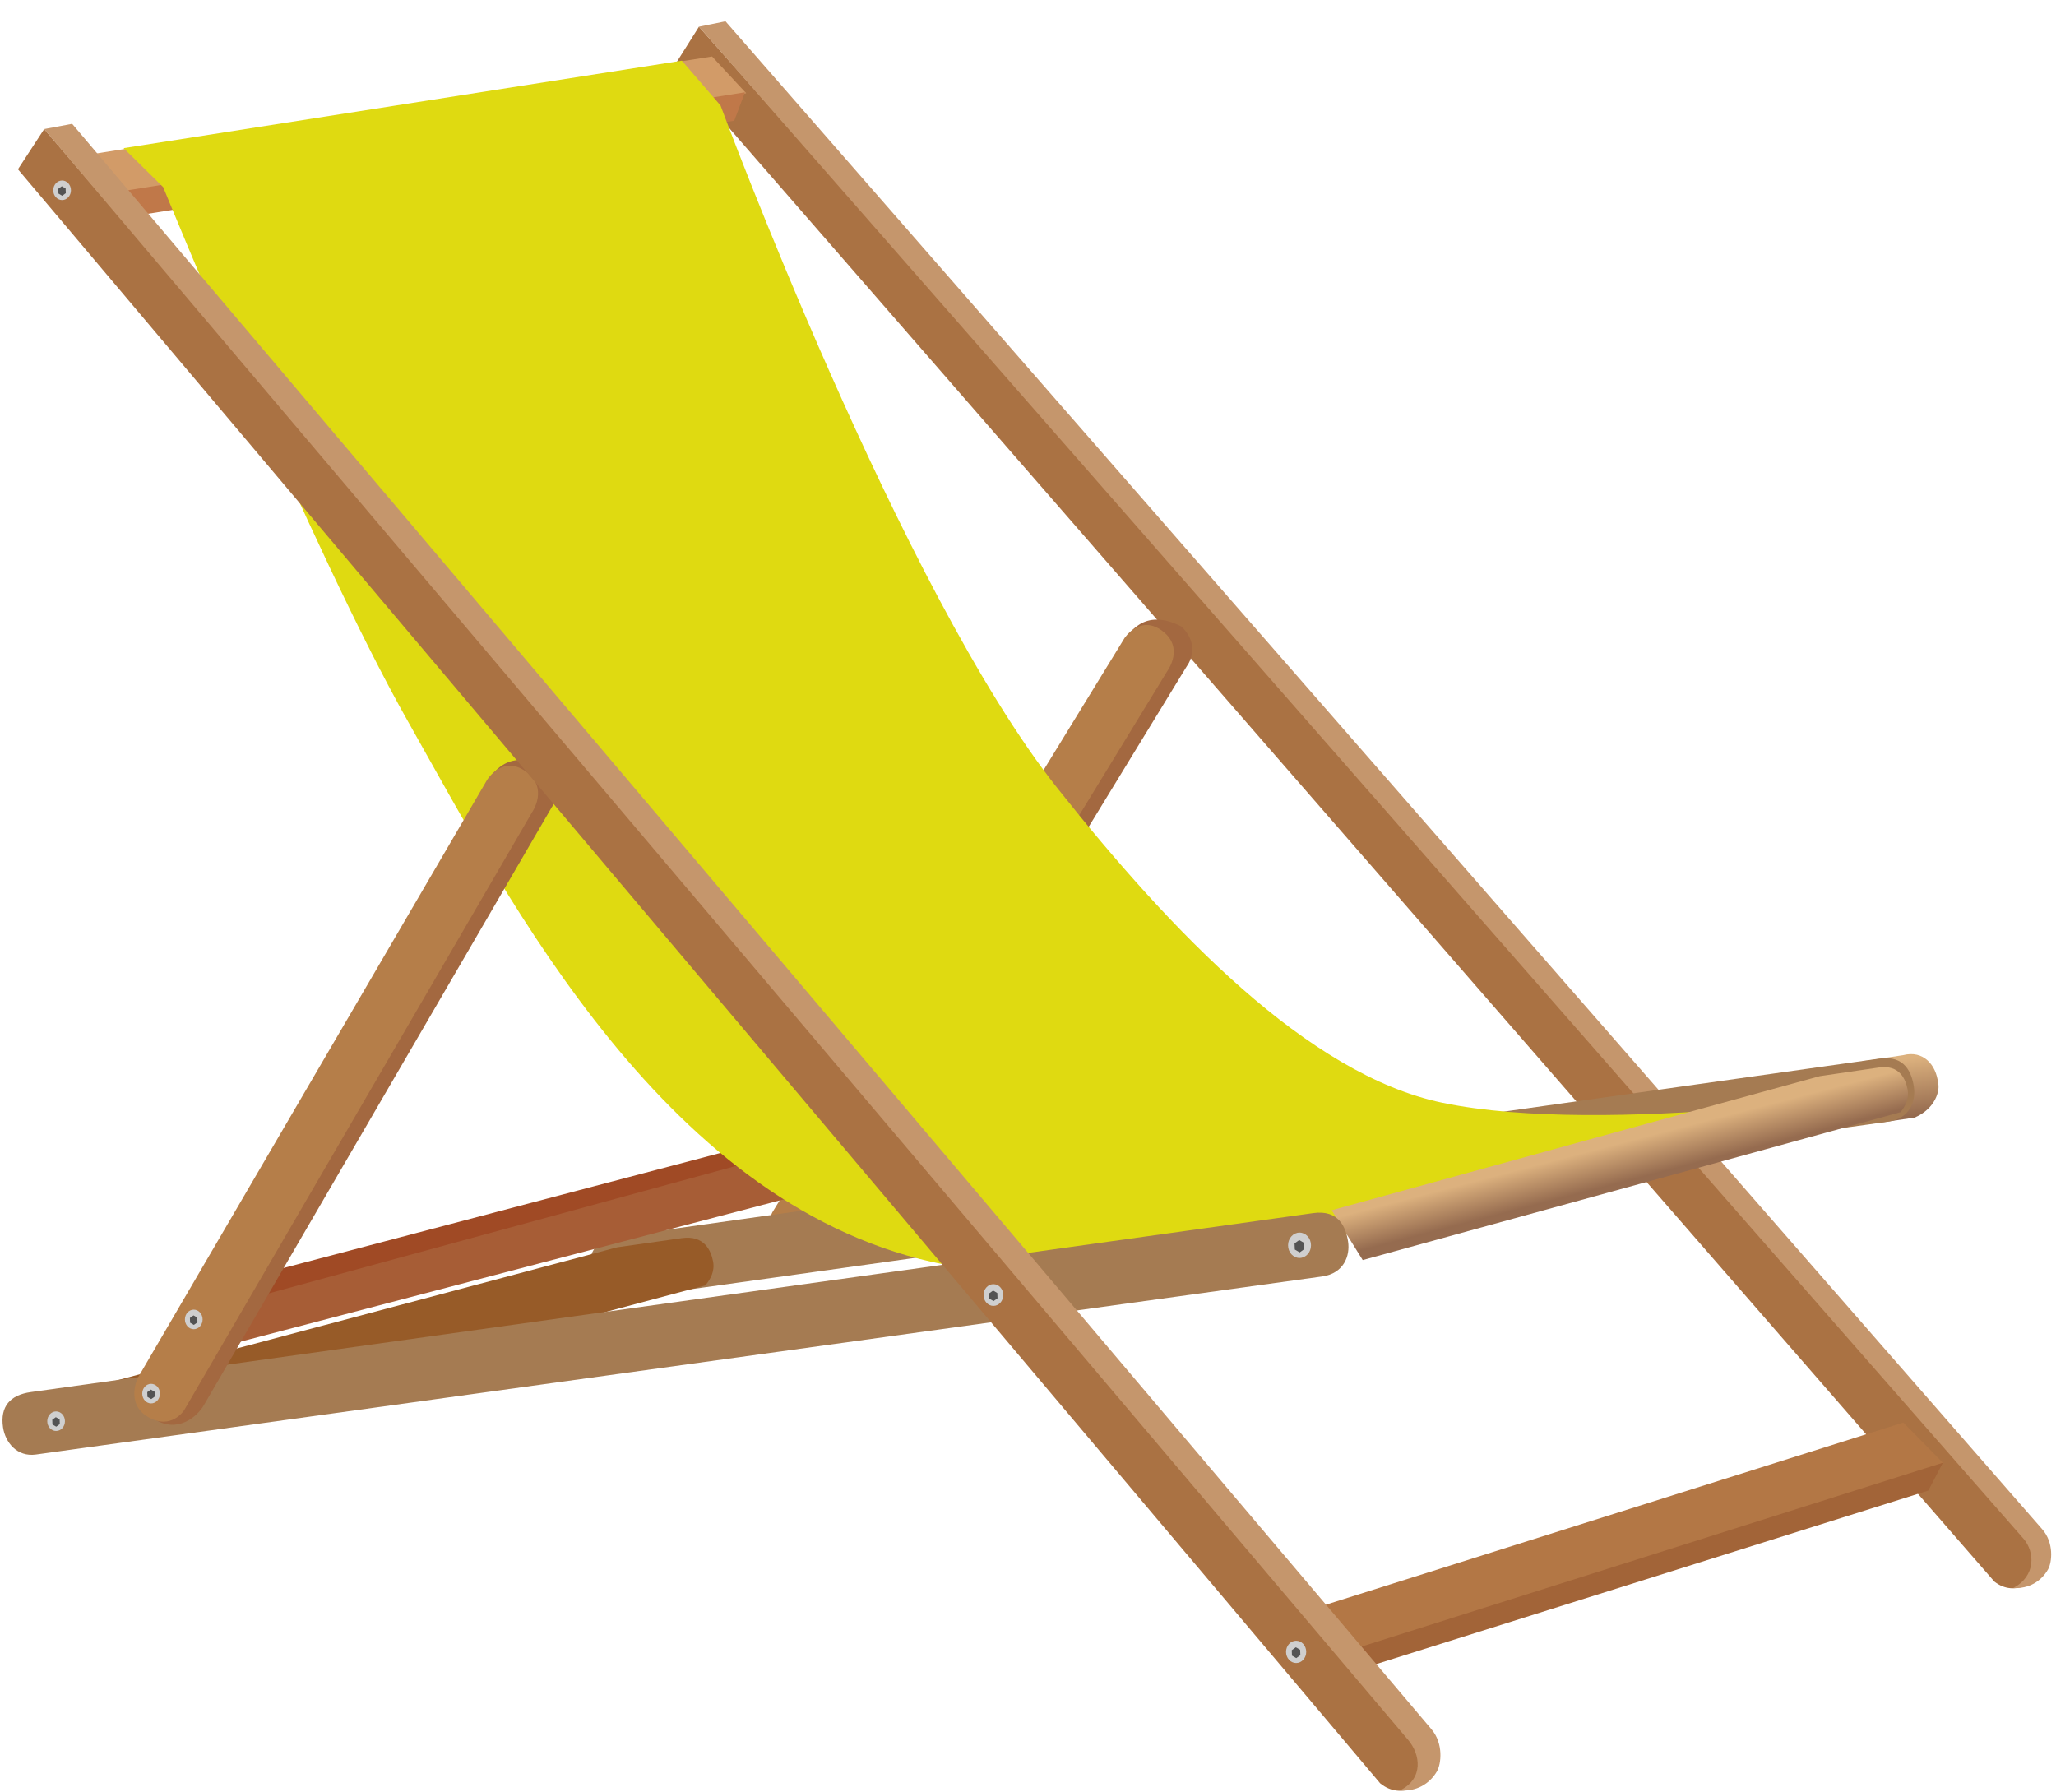 <?xml version="1.0" encoding="UTF-8"?><svg xmlns="http://www.w3.org/2000/svg" xmlns:xlink="http://www.w3.org/1999/xlink" height="732.1" preserveAspectRatio="xMidYMid meet" version="1.0" viewBox="16.7 9.0 839.8 732.1" width="839.8" zoomAndPan="magnify"><defs><linearGradient id="a" xlink:actuate="onLoad" xlink:show="other" xlink:type="simple" xmlns:xlink="http://www.w3.org/1999/xlink"><stop offset="0" stop-color="#956b4f"/><stop offset="1" stop-color="#dcb17e"/></linearGradient><linearGradient gradientTransform="translate(-4.167 -34.345)" gradientUnits="userSpaceOnUse" id="b" x1="540.34" x2="537.79" xlink:actuate="onLoad" xlink:href="#a" xlink:show="other" xlink:type="simple" xmlns:xlink="http://www.w3.org/1999/xlink" y1="728.94" y2="705.58"/><linearGradient gradientUnits="userSpaceOnUse" id="c" x1="653.82" x2="649.87" xlink:actuate="onLoad" xlink:href="#a" xlink:show="other" xlink:type="simple" xmlns:xlink="http://www.w3.org/1999/xlink" y1="658.85" y2="643.74"/></defs><g transform="translate(20.461 -165.64)"><g><g><path d="m14.286 227.36-10.714 16.429 556.43 659.29c4.524 3.647 9.048 3.517 13.571 2.143 6.35-7.004 5.53-13.682 4.643-20.357z" fill="#aa7243" transform="matrix(.951 -.015 .015 .952 264.74 -30.688)"/></g><g><path d="m14.286 227.36 11.429-2.143 555.23 655.77c4.971 5.871 3.977 14.172 2.229 17.19-3.001 5.181-8.588 8.364-15.046 7.753 9.747-4.852 9.584-15.275 4.641-21.093z" fill="#c5966c" transform="matrix(.951 -.015 .015 .952 264.74 -30.688)"/></g></g><g><g><path d="m117.33 795.33 135.71-244.63c2.111-2.688 7.963-14.503 24.15-6.577 8.864 8.306 2.605 16.598 2.605 16.598l-142.14 244.29c-2.757 4.737-10.705 11.509-20.061 5.764-2.489-8.241-0.256-15.443-0.256-15.443z" fill="#a36840" transform="matrix(.974 .02 -.02 .972 219.72 -103.88)"/></g><g><path d="m110.71 793.79 142.71-244.31s6.286-10.147 15.758-3.362 2.605 16.598 2.605 16.598l-142.14 244.29s-5.263 8.31-14.704 2.817c-9.441-5.492-4.224-16.032-4.224-16.032z" fill="#b57e49" transform="matrix(.974 .02 -.02 .972 219.72 -103.88)"/></g></g><g><path d="m525.41 671.27 8.207 25.064 13.507-1.946c8.732-3.624 10.688-11.274 9.786-14.268-0.783-7.306-6.045-13.532-14.521-11.364z" fill="url(#b)" transform="matrix(.984 0 0 .995 239.87 -59.769)"/><g><path d="m8.839 743.26c-8.418 1.175-12.621 5.822-11.364 14.395 0.906 6.177 5.748 12.169 13.385 11.112l525.41-72.731c8.887-1.23 11.505-8.487 10.607-14.268-0.898-5.782-3.717-13.09-14.268-11.617z" fill="#a57b52" transform="matrix(.984 0 0 .995 239.87 -59.769)"/></g></g><g><g><path d="m92.5 698.08 251.76-66.284 10.065 3.855-256.11 73.144z" fill="#a04a25" transform="translate(0 -.357)"/></g><g><path d="m92.429 723.56 247.22-64.763 14.212-23.109-253.61 69.184z" fill="#a75d36" transform="translate(0 -.357)"/></g></g><g><g><path d="m30.179 237.18 12.5 15.357 258.29-40.808-13.929-15z" fill="#d29b68" transform="translate(.053 .983)"/></g><g><path d="m43.942 252.07 256.53-40.714-4.375 11.616-256.53 40.714z" fill="#c07849" transform="translate(.053 .983)"/></g></g><g><g><path d="m810.36 898.01-5.998 11.49-228.38 71.789-9.107-10.357z" fill="#a26438" transform="translate(-20.456 -126.02)"/></g><g><path d="m553.97 957.48 240.16-75.761 16.162 16.415-241.17 76.267z" fill="#b37745" transform="translate(-20.456 -126.02)"/></g></g><g><path d="m46.72 235.15 16.162 15.91s60.625 148.62 100.02 218.3c41.351 73.145 105.91 199.85 219.45 221.88 91.196 17.693 103.98 0.173 182.84-16.668l210.11-55.053c0.55 0.275-123.4 19.407-189.91 5.556-54.937-11.441-110.89-70.139-157.08-128.29-64.52-81.229-137.76-279.05-137.76-279.05l-15.784-18.309z" fill="#dfda11"/></g><path d="m552.86 689.33 219.66-60.397c1.986-2.454 3.599-5.538 2.898-9.292-0.77-4.121-3.233-10.213-11.743-8.965l-24.117 3.535-199.38 54.761z" fill="url(#c)"/><g><path d="m44.405 763.57 239.93-63.88c2.17-2.596 3.931-5.857 3.165-9.828-0.841-4.359-3.531-10.802-12.826-9.482l-26.342 3.739-217.77 57.919z" fill="#975b28"/></g><path d="m525.41 671.27 8.207 25.064 13.507-1.946c8.086-1.165 10.684-8.487 9.786-14.268-0.898-5.782-4.281-12.881-14.521-11.364z" fill="url(#b)"/><g><path d="m8.839 743.26c-8.418 1.175-12.621 5.822-11.364 14.395 0.906 6.177 5.748 12.169 13.385 11.112l525.41-72.731c8.887-1.23 11.505-8.487 10.607-14.268-0.898-5.782-3.717-13.09-14.268-11.617z" fill="#a57b52"/></g><g><g><path d="m117.33 795.33 135.71-244.63c2.111-2.688 7.963-14.503 24.15-6.577 8.864 8.306 2.605 16.598 2.605 16.598l-142.14 244.29c-2.757 4.737-10.705 11.509-20.061 5.764-2.489-8.241-0.256-15.443-0.256-15.443z" fill="#a36840" transform="translate(-58.171 -56.367)"/></g><g><path d="m110.71 793.79 142.71-244.31s6.286-10.147 15.758-3.362 2.605 16.598 2.605 16.598l-142.14 244.29s-5.263 8.31-14.704 2.817c-9.441-5.492-4.224-16.032-4.224-16.032z" fill="#b57e49" transform="translate(-58.171 -56.367)"/></g></g><g><path d="m14.286 227.36-10.714 16.429 556.43 659.29c4.524 3.647 9.048 3.517 13.571 2.143 6.35-7.004 5.53-13.682 4.643-20.357z" fill="#aa7243"/></g><g><path d="m14.286 227.36 11.429-2.143 555.23 655.77c4.971 5.871 3.977 14.172 2.229 17.19-3.001 5.181-8.588 8.364-15.046 7.753 9.747-4.852 8.251-14.726 3.318-20.552z" fill="#c5966c"/></g><g><ellipse cx="19.152" cy="755.15" fill="#cfcfcf" rx="3.616" ry="3.995"/></g><g><path d="m19.196 757.18-1.784-0.927-0.089-2.009 1.695-1.082 1.784 0.927 0.089 2.009z" fill="#535353" transform="matrix(.864 0 0 .967 2.616 25.194)"/></g><g transform="translate(38.806 -11.266)"><g><ellipse cx="19.152" cy="755.15" fill="#cfcfcf" rx="3.616" ry="3.995"/></g><g><path d="m19.196 757.18-1.784-0.927-0.089-2.009 1.695-1.082 1.784 0.927 0.089 2.009z" fill="#535353" transform="matrix(.864 0 0 .967 2.616 25.194)"/></g></g><g transform="translate(56.231 -41.57)"><g><ellipse cx="19.152" cy="755.15" fill="#cfcfcf" rx="3.616" ry="3.995"/></g><g><path d="m19.196 757.18-1.784-0.927-0.089-2.009 1.695-1.082 1.784 0.927 0.089 2.009z" fill="#535353" transform="matrix(.864 0 0 .967 2.616 25.194)"/></g></g><g transform="translate(380.73 -135.36) scale(1.111)"><g><ellipse cx="19.152" cy="755.15" fill="#cfcfcf" rx="3.616" ry="3.995"/></g><g><path d="m19.196 757.18-1.784-0.927-0.089-2.009 1.695-1.082 1.784 0.927 0.089 2.009z" fill="#535353" transform="matrix(.864 0 0 .967 2.616 25.194)"/></g></g><g transform="translate(503.83 -11.496) scale(1.14)"><g><ellipse cx="19.152" cy="755.15" fill="#cfcfcf" rx="3.616" ry="3.995"/></g><g><path d="m19.196 757.18-1.784-0.927-0.089-2.009 1.695-1.082 1.784 0.927 0.089 2.009z" fill="#535353" transform="matrix(.864 0 0 .967 2.616 25.194)"/></g></g><g transform="translate(502.23 -295.38) scale(1.296)"><g><ellipse cx="19.152" cy="755.15" fill="#cfcfcf" rx="3.616" ry="3.995"/></g><g><path d="m19.196 757.18-1.784-0.927-0.089-2.009 1.695-1.082 1.784 0.927 0.089 2.009z" fill="#535353" transform="matrix(.864 0 0 .967 2.616 25.194)"/></g></g><g transform="translate(2.455 -502.79)"><g><ellipse cx="19.152" cy="755.15" fill="#cfcfcf" rx="3.616" ry="3.995"/></g><g><path d="m19.196 757.18-1.784-0.927-0.089-2.009 1.695-1.082 1.784 0.927 0.089 2.009z" fill="#535353" transform="matrix(.864 0 0 .967 2.616 25.194)"/></g></g></g></svg>